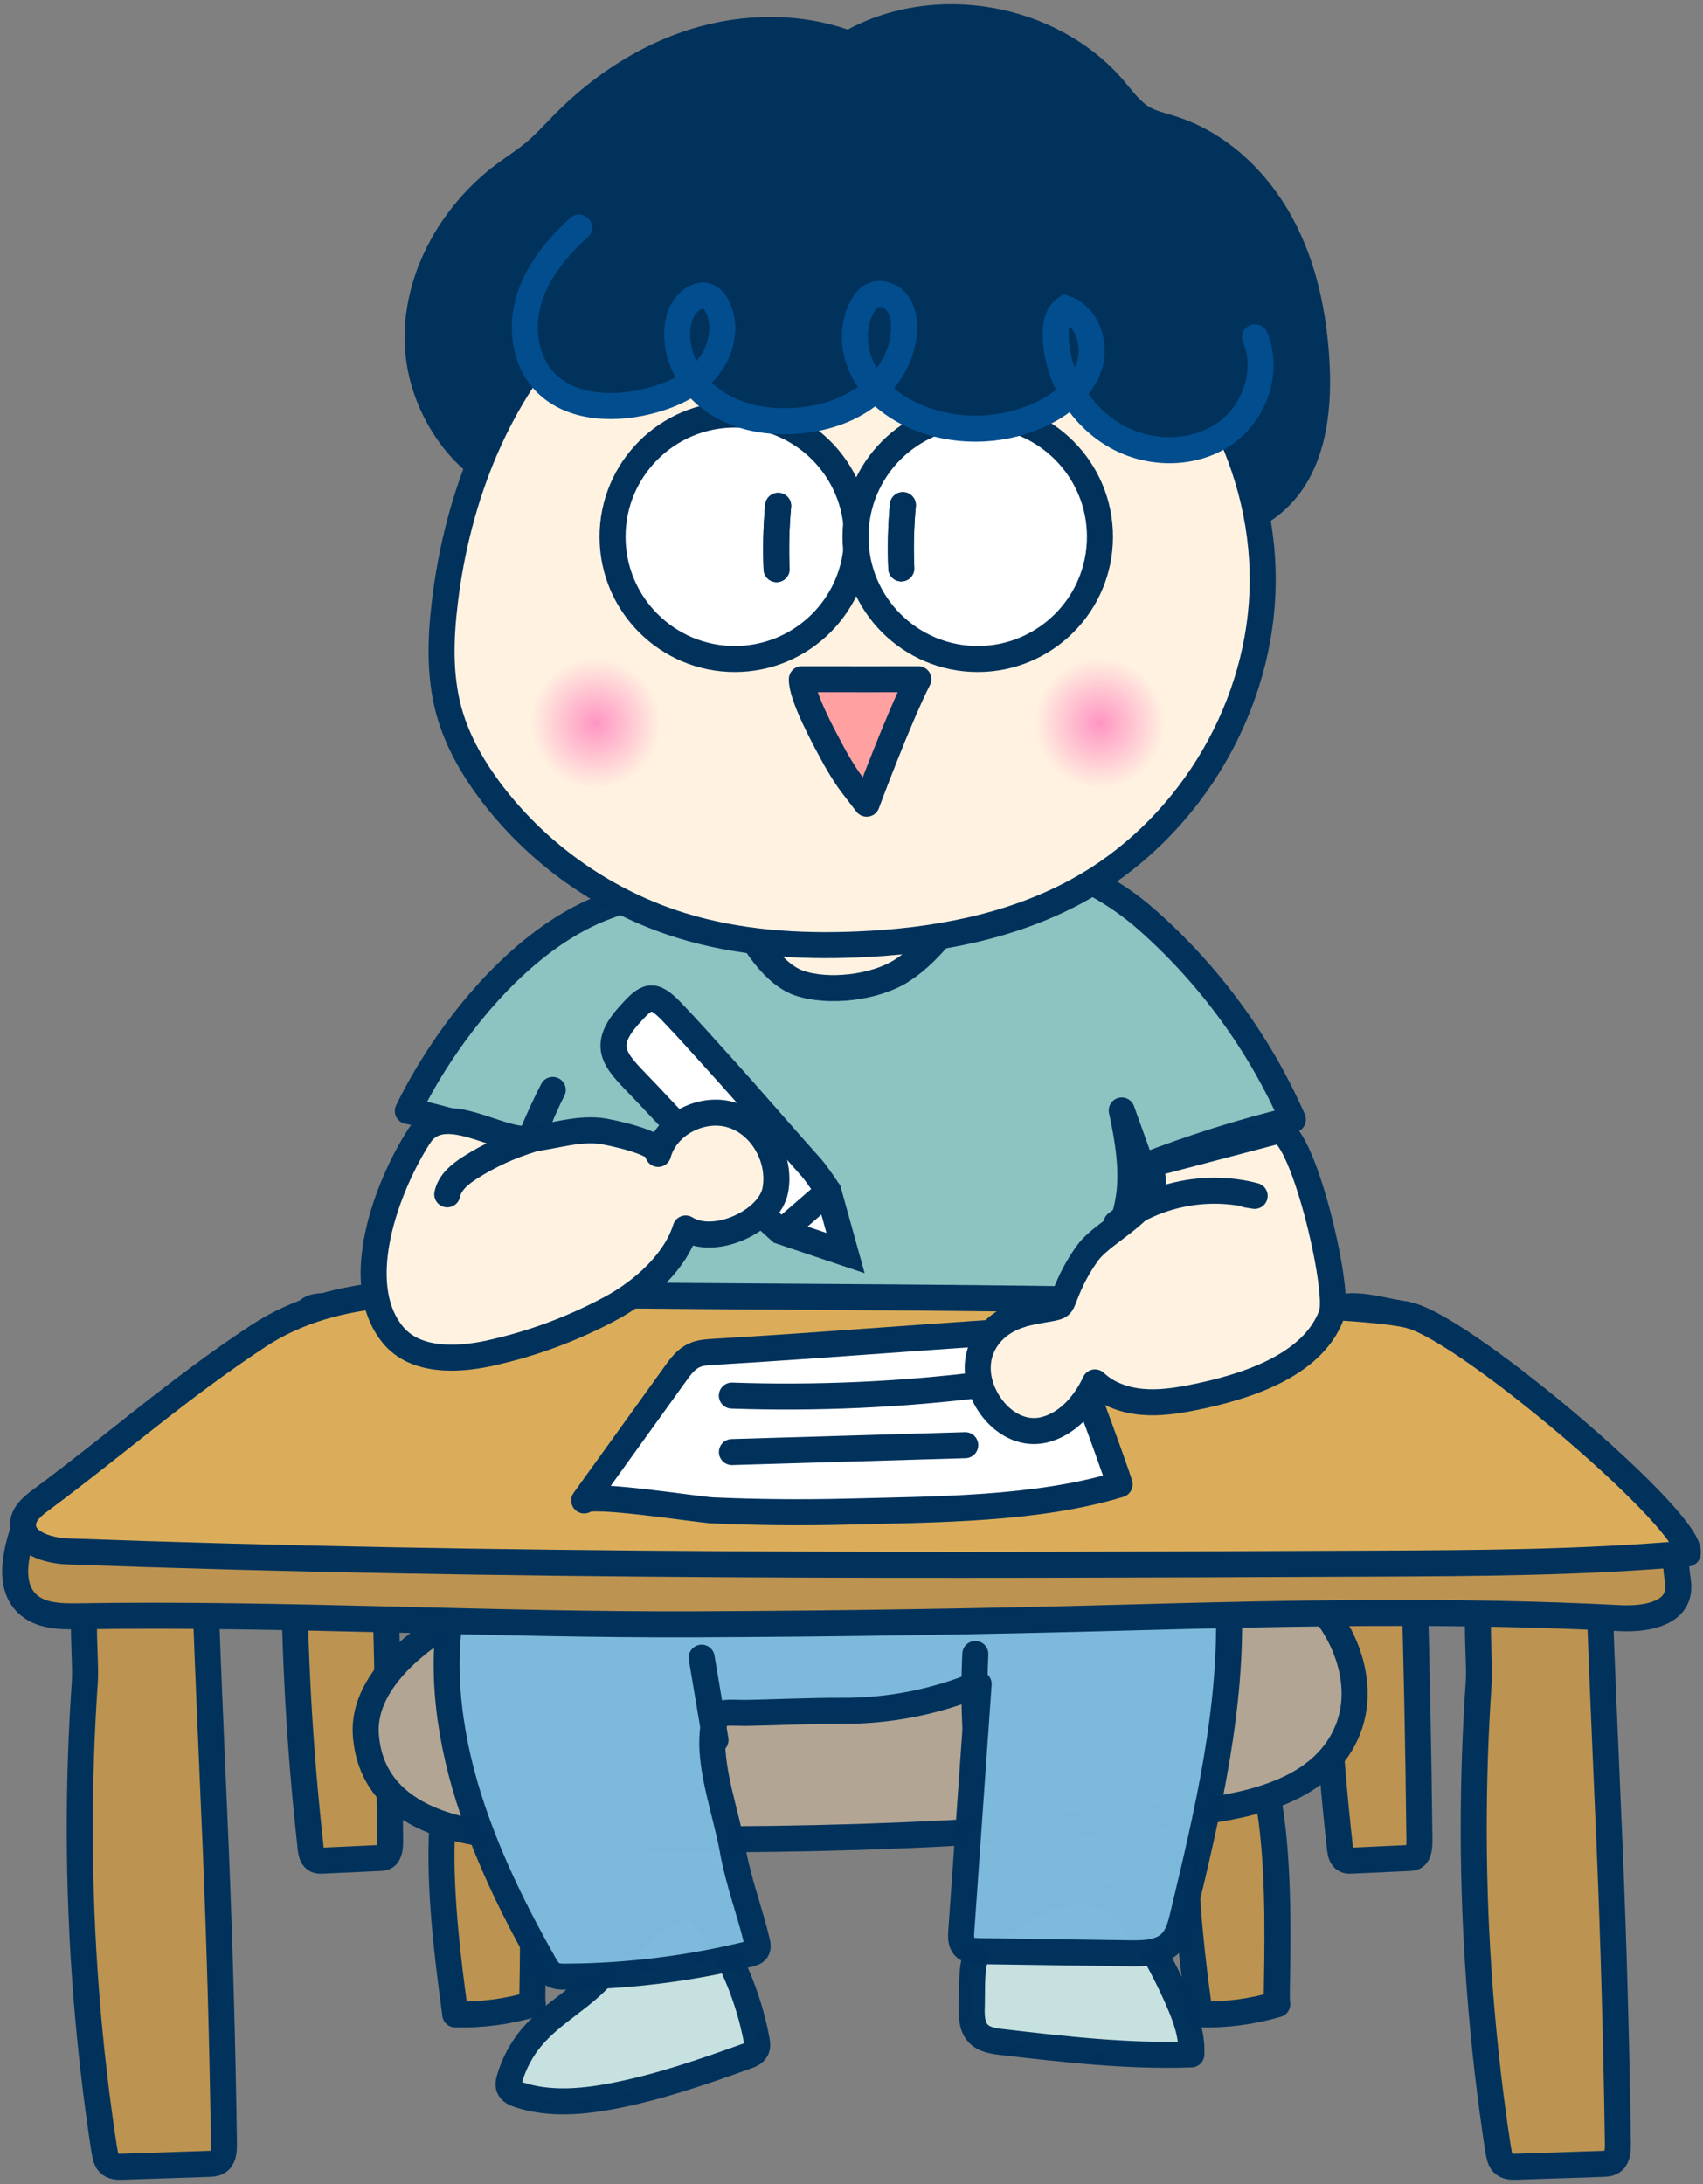 <svg width="216" height="277" viewBox="0 0 216 277" fill="none" xmlns="http://www.w3.org/2000/svg">
<rect x="0" y="0" width="216" height="277" fill="#808080" stroke="none"/>
<path d="M39.368 234.148C39.426 234.651 39.492 235.196 39.731 235.551C40.028 236.004 40.482 236.013 40.894 235.988C43.32 235.872 45.745 235.765 48.179 235.65C48.501 235.633 48.848 235.608 49.103 235.287C49.467 234.833 49.491 233.983 49.483 233.249C49.359 221.78 49.128 210.312 48.79 198.852C48.699 195.857 47.759 166.733 47.891 166.741C46.224 166.642 40.556 164.769 39.104 166.196C36.917 168.35 37.891 176.048 37.718 179.513C37.429 185.329 37.289 191.163 37.297 196.996C37.313 209.438 38.007 221.879 39.376 234.132L39.368 234.148Z" fill="#BC9350" stroke="#01325C" stroke-width="3.3" stroke-linecap="round" stroke-linejoin="round"/>
<path d="M169.916 234.148C169.974 234.651 170.04 235.196 170.279 235.551C170.576 236.004 171.03 236.013 171.443 235.988C173.868 235.872 176.294 235.765 178.728 235.65C179.05 235.633 179.396 235.608 179.652 235.287C180.015 234.833 180.04 233.983 180.032 233.249C179.908 221.78 179.677 210.312 179.338 198.852C179.248 195.857 178.307 166.733 178.439 166.741C176.773 166.642 171.104 164.769 169.652 166.196C167.466 168.35 168.439 176.048 168.266 179.513C167.977 185.329 167.837 191.163 167.845 196.996C167.862 209.438 168.555 221.879 169.925 234.132L169.916 234.148Z" fill="#BC9350" stroke="#01325C" stroke-width="3.3" stroke-linecap="round" stroke-linejoin="round"/>
<path opacity="0.99" d="M56.678 132.477C54.73 135.29 53.056 138.17 51.727 140.909C57.016 141.94 62.164 143.689 66.999 146.074C67.783 143.368 68.831 140.744 70.109 138.236C66.719 144.853 63.732 153.054 63.6 160.586C63.55 163.359 64.425 165.908 64.54 168.68C64.73 173.218 64.45 177.83 64.408 182.376C64.359 187.673 64.309 193.003 65.167 198.234C65.299 199.042 65.465 199.867 65.918 200.544C66.43 201.303 67.263 201.798 68.096 202.169C71.24 203.572 74.788 203.687 78.228 203.696C84.903 203.696 91.569 203.341 98.236 202.986C107.947 202.466 117.657 201.938 127.36 201.418C133.589 201.08 139.909 200.734 145.792 198.654C146.394 198.44 147.021 198.184 147.376 197.648C147.681 197.186 147.706 196.592 147.698 196.039C147.656 192.524 146.699 189.092 145.866 185.676C143.836 177.393 141.865 168.441 141.708 159.877C141.658 157.03 142.648 154.951 143.119 152.229C143.754 148.574 143.061 144.424 142.277 140.843C143.135 143.236 143.993 145.628 144.851 148.013C151.089 145.579 157.483 143.566 163.984 141.99C159.76 132.353 153.399 123.665 145.511 116.693C137.624 109.722 127.022 106.818 116.28 106.859C103.533 106.917 88.393 110.539 76.528 115.109C68.789 118.096 61.793 125.076 56.678 132.469V132.477Z" fill="#8BC5C2" stroke="#01325C" stroke-width="3.3" stroke-linecap="round" stroke-linejoin="round"/>
<path d="M57.742 255.484C61.05 255.583 64.367 255.146 67.585 254.197C67.123 254.337 69.664 219.05 61.199 220.642C52.75 222.235 56.925 248.991 57.742 255.492V255.484Z" fill="#BC9350" stroke="#01325C" stroke-width="3.3" stroke-linecap="round" stroke-linejoin="round"/>
<path d="M152.161 255.484C155.47 255.583 158.786 255.146 162.004 254.197C161.542 254.337 164.083 219.05 155.618 220.642C147.17 222.235 151.344 248.991 152.161 255.492V255.484Z" fill="#BC9350" stroke="#01325C" stroke-width="3.3" stroke-linecap="round" stroke-linejoin="round"/>
<path d="M46.661 217.144C46.422 218.101 46.323 219.091 46.406 220.098C47.198 230.386 58.014 232.721 66.273 232.952C94.688 233.753 123.193 233.258 151.435 229.858C158.885 228.959 167.499 227.004 170.725 219.916C173.959 212.813 169.553 203.976 163.085 199.975C156.616 195.973 148.754 195.553 141.246 195.231C127.261 194.645 113.161 194.092 99.234 195.932C92.757 196.79 86.495 198.844 80.027 199.505C73.558 200.165 67.758 200.998 61.933 203.292C56.422 205.47 48.27 210.668 46.653 217.144H46.661Z" fill="#B2A593" stroke="#01325C" stroke-width="3.3" stroke-linecap="round" stroke-linejoin="round"/>
<path opacity="0.99" d="M67.453 258.364C66.157 259.898 65.192 261.714 64.631 263.636C64.524 263.999 64.433 264.395 64.565 264.758C64.747 265.261 65.299 265.509 65.811 265.674C69.598 266.936 73.723 266.598 77.642 265.855C83.459 264.75 89.086 262.803 94.655 260.806C95.142 260.633 95.678 260.418 95.917 259.948C96.107 259.56 96.041 259.106 95.959 258.677C94.96 253.422 92.881 248.381 89.886 243.958C89.226 242.985 88.376 241.953 87.205 241.838C86.371 241.755 85.579 242.16 84.862 242.589C81.281 244.701 79.103 247.415 76.454 250.427C73.789 253.455 70.06 255.27 67.453 258.372V258.364Z" fill="#C7E2E0" stroke="#01325C" stroke-width="3.3" stroke-linecap="round" stroke-linejoin="round"/>
<path opacity="0.99" d="M123.251 254.543C123.226 255.706 123.251 256.985 124.019 257.851C124.769 258.693 125.99 258.874 127.104 258.998C135.074 259.922 143.086 260.854 151.105 260.557C151.229 258.223 150.412 255.945 149.48 253.8C148.358 251.201 147.046 248.685 145.61 246.251C144.216 243.891 142.541 241.466 140 240.443C135.47 238.619 129.967 241.787 126.436 244.469C122.905 247.15 123.35 250.087 123.259 254.535L123.251 254.543Z" fill="#C7E2E0" stroke="#01325C" stroke-width="3.3" stroke-linecap="round" stroke-linejoin="round"/>
<path opacity="0.99" d="M104.325 189.579C103.186 189.703 102.039 189.843 100.909 190.008C97.097 190.552 93.665 189.934 89.837 190.148C84.663 190.429 79.515 191.015 74.416 191.906C71.166 192.475 67.692 194.405 64.524 195.503C62.626 196.163 60.638 196.881 59.326 198.399C58.212 199.694 57.742 201.41 57.412 203.093C55.679 211.897 57.074 221.096 59.961 229.594C62.272 236.393 65.464 242.844 68.996 249.074C69.293 249.593 69.615 250.138 70.134 250.427C70.613 250.691 71.182 250.699 71.727 250.699C79.573 250.666 87.419 249.692 95.043 247.82C95.389 247.737 95.769 247.622 95.967 247.325C96.165 247.019 96.099 246.615 96.016 246.26C95.076 242.333 93.665 238.727 92.93 234.61C92.147 230.246 90.125 224.726 90.356 220.312C90.554 216.542 91.511 217.317 95.092 217.243C99.003 217.161 102.872 216.971 106.8 216.987C112.724 217.02 118.656 215.857 124.126 213.588C123.392 224.05 122.657 234.511 121.923 244.965C121.873 245.65 121.857 246.417 122.319 246.912C122.781 247.407 123.54 247.448 124.217 247.465C130.586 247.556 136.955 247.646 143.325 247.737C145.148 247.762 147.178 247.712 148.481 246.433C149.406 245.526 149.744 244.206 150.041 242.952C153.201 229.776 156.386 216.385 155.833 202.846C155.717 200.008 155.387 197.029 153.778 194.686C151.089 190.767 145.792 189.81 141.064 189.364C132.162 188.539 123.202 188.358 114.275 188.828C110.966 189.001 107.641 189.224 104.341 189.579H104.325Z" fill="#7DBADB" stroke="#01325C" stroke-width="3.3" stroke-linecap="round" stroke-linejoin="round"/>
<path d="M13.255 272.801C13.338 273.354 13.445 273.94 13.791 274.328C14.237 274.814 14.922 274.831 15.532 274.806C19.171 274.682 22.817 274.567 26.456 274.443C26.934 274.427 27.454 274.394 27.834 274.047C28.378 273.552 28.411 272.628 28.403 271.836C28.221 259.353 27.875 246.861 27.363 234.387C27.231 231.128 25.812 199.413 26.019 199.421C23.519 199.314 15.012 197.267 12.834 198.835C9.559 201.186 11.019 209.552 10.755 213.339C10.318 219.668 10.111 226.021 10.12 232.373C10.145 245.921 11.184 259.468 13.239 272.801H13.255Z" fill="#BC9350" stroke="#01325C" stroke-width="3.3" stroke-linecap="round" stroke-linejoin="round"/>
<path d="M190.056 272.801C190.139 273.354 190.246 273.94 190.592 274.328C191.038 274.814 191.723 274.831 192.333 274.806C195.972 274.682 199.618 274.567 203.257 274.443C203.736 274.427 204.255 274.394 204.635 274.047C205.179 273.552 205.212 272.628 205.204 271.836C205.023 259.353 204.676 246.861 204.165 234.387C204.033 231.128 202.613 199.413 202.82 199.421C200.32 199.314 191.813 197.267 189.635 198.835C186.36 201.186 187.82 209.552 187.556 213.339C187.119 219.668 186.913 226.021 186.921 232.373C186.946 245.921 187.985 259.468 190.04 272.801H190.056Z" fill="#BC9350" stroke="#01325C" stroke-width="3.3" stroke-linecap="round" stroke-linejoin="round"/>
<path d="M2.966 194.042C1.927 197.186 1.069 201.121 3.461 203.407C5.112 204.974 7.645 205.032 9.922 204.999C35.952 204.578 62.189 206.121 88.277 206.014C106.701 205.94 125.116 205.651 143.531 205.139C164.092 204.57 185.056 204.174 205.485 205.23C208.43 205.379 212.324 204.826 212.819 201.922C213.083 200.346 212.134 198.588 212.935 197.211C209.486 191.939 203.859 190.189 197.622 189.34C175.783 186.353 153.63 188.812 131.617 189.958C110.925 191.039 90.166 190.948 69.482 189.694C47.833 188.383 24.278 189.975 2.975 194.051L2.966 194.042Z" fill="#BC9350" stroke="#01325C" stroke-width="3.3" stroke-linecap="round" stroke-linejoin="round"/>
<path d="M114.332 123.128C116.494 121.759 118.26 119.853 119.877 117.872C121.213 116.222 122.5 113.871 121.279 112.13C120.347 110.802 118.466 110.653 116.841 110.752C113.639 110.752 110.521 111.676 107.385 111.874C103.376 112.13 99.061 111.338 95.051 111.066C94.49 111.025 93.888 111 93.409 111.297C92.402 111.924 92.642 113.45 93.112 114.539C94.605 117.98 97.65 123.4 101.338 124.679C105.026 125.958 110.925 125.29 114.324 123.136L114.332 123.128Z" fill="#FFF2E1" stroke="#01325C" stroke-width="3.3" stroke-linecap="round" stroke-linejoin="round"/>
<path d="M52.998 43.94C52.552 35.458 57.206 27.174 64.012 22.1C65.299 21.143 66.661 20.285 67.882 19.254C69.161 18.173 70.283 16.911 71.463 15.714C76.116 10.995 81.809 7.216 88.145 5.261C94.482 3.306 101.462 3.24 107.674 5.558C118.359 -0.63 133.309 1.936 141.312 11.341C142.426 12.653 143.457 14.105 144.942 14.988C146.056 15.64 147.343 15.921 148.572 16.308C154.537 18.189 159.405 22.802 162.408 28.288C165.412 33.775 166.69 40.07 166.996 46.307C167.293 52.355 166.459 59.005 162.103 63.205C158.77 66.414 153.976 67.577 149.381 68.138C136.939 69.648 124.25 67.652 112.377 63.642C106.214 61.563 100.158 58.931 93.698 58.18C88.533 57.578 83.335 58.229 78.286 59.352C74.235 60.251 69.4 62.957 65.357 61.554C58.229 59.087 53.394 51.258 53.006 43.956L52.998 43.94Z" fill="#01325C" stroke="#01325C" stroke-width="3.3" stroke-linecap="round" stroke-linejoin="round"/>
<path d="M139.695 35.59C134.456 32.092 128.391 29.848 122.269 28.495C115.908 27.092 110.331 27.662 103.904 27.785C91.899 28.016 81.099 31.77 72.51 40.442C63.113 49.93 58.022 63.081 56.422 76.348C55.869 80.952 55.712 85.688 56.933 90.159C57.998 94.062 60.085 97.626 62.56 100.836C68.567 108.616 77.015 114.482 86.404 117.378C93.607 119.606 101.247 120.109 108.78 119.787C118.4 119.383 128.136 117.609 136.592 113.013C150.239 105.596 159.504 90.704 160.123 75.185C160.742 59.665 152.698 44.08 139.686 35.599L139.695 35.59Z" fill="#FFF2E1" stroke="#01325C" stroke-width="3.3" stroke-linecap="round" stroke-linejoin="round"/>
<path d="M93.195 83.584C101.757 83.584 108.697 76.643 108.697 68.081C108.697 59.519 101.757 52.578 93.195 52.578C84.633 52.578 77.692 59.519 77.692 68.081C77.692 76.643 84.633 83.584 93.195 83.584Z" fill="white" stroke="#01325C" stroke-width="3.3" stroke-miterlimit="10" stroke-linecap="round"/>
<path d="M124.01 83.584C132.572 83.584 139.513 76.643 139.513 68.081C139.513 59.519 132.572 52.578 124.01 52.578C115.448 52.578 108.508 59.519 108.508 68.081C108.508 76.643 115.448 83.584 124.01 83.584Z" fill="white" stroke="#01325C" stroke-width="3.3" stroke-miterlimit="10" stroke-linecap="round"/>
<path d="M116.478 86.142C113.895 91.224 109.927 101.933 109.927 101.933C109.927 101.933 107.881 99.285 107.658 98.955C106.899 97.849 106.206 96.702 105.57 95.514C104.556 93.617 101.668 88.361 101.701 86.142C107.526 86.142 113.375 86.158 116.469 86.142H116.478Z" fill="#FFA1A1" stroke="#01325C" stroke-width="3.3" stroke-linecap="round" stroke-linejoin="round"/>
<path d="M76.075 30.715C76.339 30.195 103.087 17.423 103.087 17.423L148.671 26.573L151.575 46.415L70.464 36.407L76.066 30.715H76.075Z" fill="#01325C"/>
<path d="M73.443 28.858C70.695 31.342 68.237 34.312 67.131 37.843C66.025 41.383 66.487 45.557 68.987 48.297C72.123 51.721 77.477 52.034 81.999 50.945C84.829 50.269 87.642 49.072 89.564 46.886C91.487 44.7 92.295 41.374 90.934 38.8C90.728 38.404 90.464 38.025 90.092 37.777C88.549 36.754 86.611 38.602 86.149 40.393C85.192 44.097 87.015 48.173 90.043 50.516C93.071 52.859 97.089 53.643 100.909 53.379C104.217 53.148 107.534 52.15 110.158 50.112C112.773 48.074 114.621 44.931 114.663 41.614C114.679 40.45 114.456 39.229 113.714 38.33C112.971 37.431 111.618 36.977 110.595 37.522C110.059 37.81 109.679 38.313 109.39 38.842C107.881 41.539 108.235 45.029 109.844 47.661C111.453 50.293 114.151 52.133 117.047 53.197C121.973 55.013 127.649 54.707 132.352 52.373C134.934 51.094 137.335 49.072 138.193 46.325C139.051 43.577 137.855 40.087 135.14 39.13C134.126 39.807 133.895 41.176 133.903 42.398C133.928 48.033 137.467 53.511 142.591 55.854C146.724 57.744 151.881 57.537 155.544 54.856C159.216 52.183 160.965 46.944 159.182 42.777" fill="#01325C"/>
<path d="M73.443 28.858C70.695 31.342 68.237 34.312 67.131 37.843C66.025 41.383 66.487 45.557 68.987 48.297C72.123 51.721 77.477 52.034 81.999 50.945C84.829 50.269 87.642 49.072 89.564 46.886C91.487 44.7 92.295 41.374 90.934 38.8C90.728 38.404 90.464 38.025 90.092 37.777C88.549 36.754 86.611 38.602 86.149 40.393C85.192 44.097 87.015 48.173 90.043 50.516C93.071 52.859 97.089 53.643 100.909 53.379C104.217 53.148 107.534 52.15 110.158 50.112C112.773 48.074 114.621 44.931 114.663 41.614C114.679 40.45 114.456 39.229 113.714 38.33C112.971 37.431 111.618 36.977 110.595 37.522C110.059 37.81 109.679 38.313 109.39 38.842C107.881 41.539 108.235 45.029 109.844 47.661C111.453 50.293 114.151 52.133 117.047 53.197C121.973 55.013 127.649 54.707 132.352 52.373C134.934 51.094 137.335 49.072 138.193 46.325C139.051 43.577 137.855 40.087 135.14 39.13C134.126 39.807 133.895 41.176 133.903 42.398C133.928 48.033 137.467 53.511 142.591 55.854C146.724 57.744 151.881 57.537 155.544 54.856C159.216 52.183 160.965 46.944 159.182 42.777" stroke="#014D8E" stroke-width="3.3" stroke-linecap="round"/>
<path d="M98.698 64.154C98.45 66.811 98.384 69.501 98.5 72.182" stroke="#01325C" stroke-width="3.3" stroke-miterlimit="10" stroke-linecap="round"/>
<path d="M98.698 64.154C98.45 66.811 98.384 69.501 98.5 72.182" stroke="#01325C" stroke-width="3.3" stroke-miterlimit="10" stroke-linecap="round"/>
<path d="M114.514 64.064C114.266 66.72 114.2 69.41 114.316 72.091" stroke="#01325C" stroke-width="3.3" stroke-miterlimit="10" stroke-linecap="round"/>
<path d="M114.514 64.064C114.266 66.72 114.2 69.41 114.316 72.091" stroke="#01325C" stroke-width="3.3" stroke-miterlimit="10" stroke-linecap="round"/>
<path d="M139.505 101.941C145.107 101.941 149.653 97.395 149.653 91.793C149.653 86.191 145.107 81.644 139.505 81.644C133.903 81.644 129.357 86.191 129.357 91.793C129.357 97.395 133.903 101.941 139.505 101.941Z" fill="url(#paint0_radial_344_21005)"/>
<path d="M75.514 101.842C81.116 101.842 85.662 97.296 85.662 91.694C85.662 86.092 81.116 81.546 75.514 81.546C69.912 81.546 65.365 86.092 65.365 91.694C65.365 97.296 69.912 101.842 75.514 101.842Z" fill="url(#paint1_radial_344_21005)"/>
<path d="M178.975 166.881C169.38 164.166 94.242 164.727 67.222 164.117C55.341 163.853 42.899 162.764 32.743 169.455C22.586 176.146 14.435 183.398 5.169 190.255C4.171 190.997 3.082 191.88 2.933 193.117C2.636 195.634 6.044 196.673 8.569 196.764C63.699 198.786 118.878 198.555 174.042 198.315C187.391 198.258 200.757 198.2 214.057 197.028C214.931 193.217 186.624 169.051 178.967 166.881H178.975Z" fill="#DBAD5A" stroke="#01325C" stroke-width="3.3" stroke-linecap="round" stroke-linejoin="round"/>
<path d="M88.995 210.246C89.581 213.728 90.167 217.21 90.752 220.691" stroke="#01325C" stroke-width="3.3" stroke-linecap="round" stroke-linejoin="round"/>
<path d="M123.705 209.776C123.556 212.969 123.556 216.162 123.721 219.347" stroke="#01325C" stroke-width="3.3" stroke-linecap="round" stroke-linejoin="round"/>
<path d="M102.93 148.12C103.73 149.044 105.067 151.098 105.067 151.098L107.245 158.928L98.995 156.156C98.995 156.156 96.008 153.516 94.696 152.121C90.464 147.625 86.231 143.12 81.999 138.623C78.393 134.795 75.885 133.12 79.771 128.78C82.04 126.239 82.758 125.785 85.192 128.31C87.238 130.439 89.201 132.658 91.181 134.845C95.15 139.226 98.986 143.722 102.93 148.12Z" fill="white" stroke="#01325C" stroke-width="3.3" stroke-miterlimit="10" stroke-linecap="round"/>
<path d="M99.531 155.891L105.067 151.098" stroke="#01325C" stroke-width="3.3" stroke-miterlimit="10" stroke-linecap="round"/>
<path d="M62.197 171.609C57.874 172.557 52.618 172.714 49.821 169.282C44.409 162.673 49.153 150.322 53.155 144.11C56.199 139.382 63.113 144.877 67.205 144.448C70.233 144.134 72.939 143.119 76.066 143.417C76.908 143.499 83.871 144.885 83.475 146.354C84.515 142.517 89.168 140.207 92.947 141.461C96.726 142.707 99.077 147.063 98.335 150.966C97.592 154.868 90.662 158.111 86.965 155.809C85.678 159.984 81.611 163.713 77.428 165.957C72.642 168.523 67.51 170.437 62.205 171.6L62.197 171.609Z" fill="#FFF2E1" stroke="#01325C" stroke-width="3.3" stroke-linecap="round" stroke-linejoin="round"/>
<path d="M67.329 144.539C64.639 145.356 62.057 146.544 59.681 148.054C58.369 148.887 57.032 149.96 56.727 151.478" stroke="#01325C" stroke-width="3.3" stroke-linecap="round" stroke-linejoin="round"/>
<path d="M90.497 171.453C89.663 171.502 88.805 171.552 88.046 171.907C86.998 172.385 86.281 173.359 85.612 174.299C81.776 179.637 77.931 184.967 74.094 190.305C74.82 189.299 88.516 191.477 90.348 191.559C96.124 191.815 101.915 191.865 107.699 191.716C118.689 191.427 131.461 191.469 142.005 188.267C141.543 186.576 134.934 168.483 134.538 168.499C119.836 169.324 105.199 170.603 90.505 171.453H90.497Z" fill="white" stroke="#01325C" stroke-width="3.3" stroke-linecap="round" stroke-linejoin="round"/>
<path d="M92.823 177.005C103.582 177.376 114.374 176.889 125.05 175.553" stroke="#01325C" stroke-width="3.3" stroke-linecap="round" stroke-linejoin="round"/>
<path d="M92.832 184.167C102.699 183.878 112.559 183.581 122.426 183.292" stroke="#01325C" stroke-width="3.3" stroke-linecap="round" stroke-linejoin="round"/>
<path d="M129.513 166.724C125.297 167.987 122.979 171.807 124.456 176.039C125.652 179.463 129.06 182.4 132.814 181.245C135.594 180.396 137.657 177.97 138.886 175.33C140.47 176.84 142.665 177.599 144.843 177.797C147.021 177.995 149.216 177.665 151.369 177.236C157.598 175.99 166.459 173.366 168.893 166.724C170.04 163.606 165.049 142.641 161.955 143.45C157.004 144.753 152.054 146.048 147.104 147.352C146.749 147.443 146.353 147.567 146.155 147.88C145.924 148.26 146.081 148.738 146.163 149.167C146.996 153.193 140.14 155.982 138.02 158.82C136.757 160.52 135.8 162.368 135.05 164.34C134.546 165.668 134.546 165.701 133.069 165.974C131.873 166.188 130.669 166.361 129.505 166.716L129.513 166.724Z" fill="#FFF2E1" stroke="#01325C" stroke-width="3.3" stroke-linecap="round" stroke-linejoin="round"/>
<path d="M141.6 155.19C146.493 151.428 153.168 150.091 159.133 151.675C158.786 151.617 158.448 151.56 158.102 151.502" stroke="#01325C" stroke-width="3.3" stroke-linecap="round" stroke-linejoin="round"/>
<defs>
<radialGradient id="paint0_radial_344_21005" cx="0" cy="0" r="1" gradientUnits="userSpaceOnUse" gradientTransform="translate(139.497 91.722) scale(8.263)">
<stop stop-color="#FF95C2"/>
<stop offset="1" stop-color="#FFF2E1"/>
</radialGradient>
<radialGradient id="paint1_radial_344_21005" cx="0" cy="0" r="1" gradientUnits="userSpaceOnUse" gradientTransform="translate(75.543 91.722) scale(8.263)">
<stop stop-color="#FF95C2"/>
<stop offset="1" stop-color="#FFF2E1"/>
</radialGradient>
</defs>
</svg>
